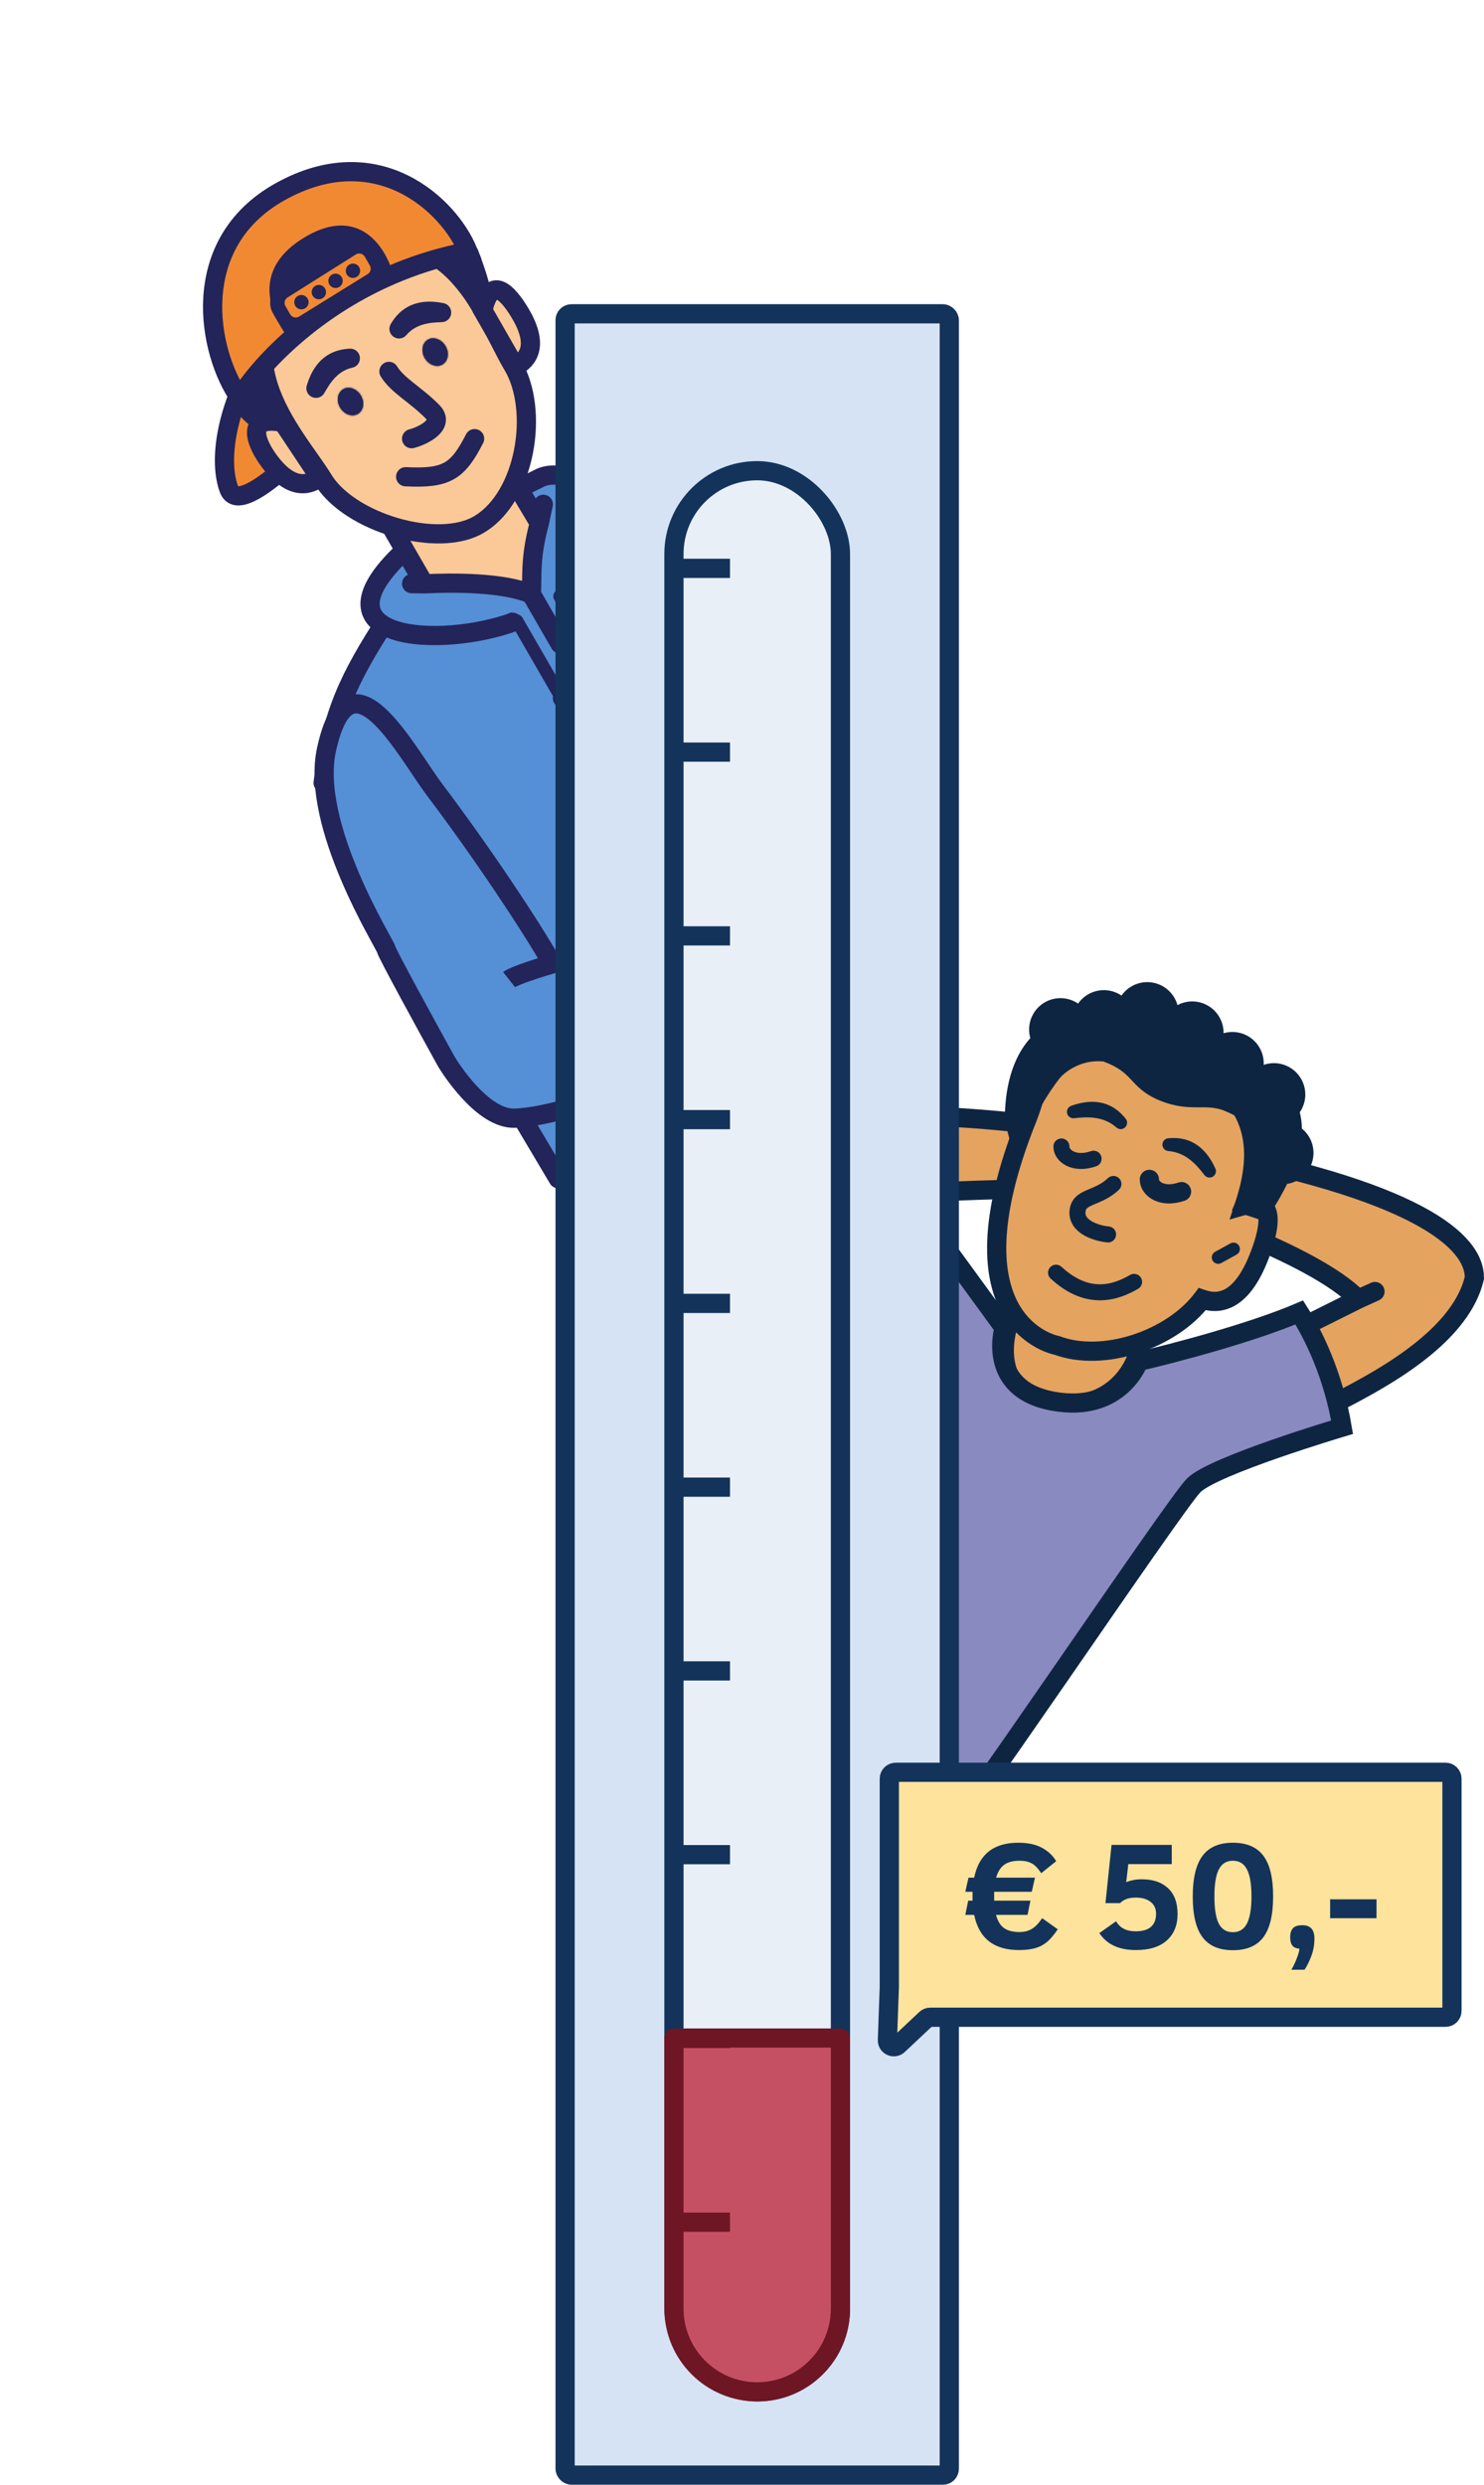 <svg width="927" height="1552" viewBox="0 0 927 1552" fill="none" xmlns="http://www.w3.org/2000/svg">
<path d="M831.674 877.611L811.6 829.835L848.383 811.488C820.673 782.823 729.9 752.247 704.101 745.558C683.462 740.207 602.499 743.329 564.597 745.558L581.796 779.001L530.199 806.711C488.921 735.621 507.266 707.019 521.599 701.605C535.613 695.872 599.377 690.903 742.322 716.893C885.266 742.883 921.002 775.179 921.002 798.111C911.937 837.479 856.199 864.871 831.674 877.611Z" fill="#E4A35F"/>
<path d="M564.597 745.558L581.796 779.001L530.199 806.711C488.921 735.621 507.266 707.019 521.599 701.605C535.613 695.872 599.377 690.903 742.322 716.893C885.266 742.883 921.002 775.179 921.002 798.111C911.937 837.479 856.199 864.871 831.674 877.611L811.6 829.835L848.383 811.488M564.597 745.558C602.499 743.329 683.462 740.207 704.101 745.558C729.9 752.247 820.674 782.823 848.383 811.488M564.597 745.558L551.22 740.781M848.383 811.488L858.894 806.711" stroke="#0E2542" stroke-width="12" stroke-linecap="round"/>
<path d="M652.03 875.699C620.271 868.397 626.177 833.999 631.801 822.209C659.259 818.406 713.976 815.364 713.182 833.618C712.19 856.436 691.728 884.827 652.03 875.699Z" fill="#E4A35F" stroke="#0E2542" stroke-width="12" stroke-linecap="round"/>
<path d="M811.608 819.785C781.032 832.78 731.983 845.584 711.28 850.361C711.28 850.361 699.814 882.848 657.771 875.204C615.729 867.56 627.195 829.34 627.195 829.34L586.108 772.965C563.262 772.965 545.158 791.932 525.182 812.859L524.955 813.096L563.176 868.516L481.002 1004.2C533.236 1034.46 575.425 1158.59 582.305 1157.06C589.185 1155.53 733.257 940.179 745.678 927.757C758.1 915.336 838.363 891.448 838.363 891.448C832.621 857.544 819.889 832.843 811.608 819.785Z" fill="#898ABF"/>
<path d="M563.176 868.516L481.002 1004.2C533.236 1034.46 575.425 1158.59 582.305 1157.06C589.185 1155.53 733.257 940.179 745.678 927.757C758.1 915.336 838.363 891.448 838.363 891.448C832.621 857.544 819.889 832.843 811.608 819.785C781.032 832.78 731.983 845.584 711.28 850.361C711.28 850.361 699.814 882.848 657.771 875.204C615.729 867.56 627.195 829.34 627.195 829.34L586.108 772.965C563.176 772.965 545.021 792.075 524.955 813.096L563.176 868.516ZM563.176 868.516L574.642 850.361" stroke="#0E2542" stroke-width="12" stroke-linecap="round"/>
<path fill-rule="evenodd" clip-rule="evenodd" d="M750.964 811.494C731.933 836.632 689.309 851.231 660.161 840.341C660.161 840.341 589.931 827.919 641.529 698.926C644.814 690.714 646.84 682.946 648.648 676.015C656.054 647.63 659.794 633.295 731.313 660.016C789.024 681.578 788.293 719.755 777.324 752.831C797.022 747.114 793.439 766.449 787.136 783.319C775.013 815.765 759.554 814.428 750.964 811.494Z" fill="#E4A35F"/>
<path d="M750.964 811.494L752.903 805.816L748.798 804.413L746.18 807.872L750.964 811.494ZM660.161 840.341L662.261 834.72L661.747 834.528L661.206 834.433L660.161 840.341ZM641.529 698.926L635.958 696.698L635.958 696.698L641.529 698.926ZM648.648 676.015L654.454 677.53L648.648 676.015ZM731.313 660.016L733.413 654.395L731.313 660.016ZM777.324 752.831L771.629 750.942L768.037 761.774L778.997 758.593L777.324 752.831ZM750.964 811.494L746.18 807.872C737.561 819.258 723.285 828.582 707.499 833.723C691.691 838.87 675.203 839.556 662.261 834.72L660.161 840.341L658.061 845.961C674.267 852.016 693.665 850.847 711.214 845.133C728.785 839.412 745.336 828.867 755.747 815.115L750.964 811.494ZM660.161 840.341C661.206 834.433 661.211 834.434 661.216 834.434C661.217 834.435 661.222 834.436 661.225 834.436C661.23 834.437 661.234 834.438 661.238 834.438C661.244 834.44 661.246 834.44 661.245 834.44C661.242 834.439 661.223 834.435 661.188 834.428C661.12 834.414 660.991 834.386 660.808 834.341C660.44 834.251 659.856 834.095 659.099 833.849C657.583 833.356 655.397 832.51 652.887 831.128C647.886 828.376 641.603 823.507 636.691 815.005C626.925 798.097 621.595 764.916 647.099 701.155L641.529 698.926L635.958 696.698C609.865 761.929 613.851 799.455 626.3 821.007C632.497 831.734 640.546 838.033 647.101 841.641C650.368 843.439 653.266 844.571 655.389 845.261C656.452 845.607 657.326 845.844 657.962 845.999C658.28 846.076 658.539 846.134 658.734 846.174C658.831 846.195 658.912 846.211 658.976 846.223C659.007 846.229 659.035 846.235 659.059 846.239C659.07 846.241 659.081 846.243 659.09 846.245C659.095 846.246 659.102 846.247 659.104 846.247C659.11 846.248 659.116 846.249 660.161 840.341ZM641.529 698.926L647.099 701.155C650.543 692.547 652.652 684.436 654.454 677.53L648.648 676.015L642.843 674.5C641.028 681.455 639.085 688.88 635.958 696.698L641.529 698.926ZM648.648 676.015L654.454 677.53C656.358 670.233 657.825 664.724 659.976 660.51C661.968 656.605 664.32 654.278 667.925 653.012C671.874 651.626 678.054 651.256 688.162 653.149C698.189 655.026 711.461 659.004 729.213 665.636L731.313 660.016L733.413 654.395C715.405 647.667 701.39 643.417 690.37 641.354C679.43 639.306 670.803 639.284 663.95 641.689C656.755 644.215 652.314 649.124 649.287 655.055C646.419 660.677 644.642 667.604 642.843 674.5L648.648 676.015ZM731.313 660.016L729.213 665.636C756.94 675.996 769.495 689.868 774.403 704.066C779.419 718.579 776.966 734.85 771.629 750.942L777.324 752.831L783.019 754.719C788.651 737.736 792.048 718.38 785.744 700.145C779.332 681.595 763.396 665.598 733.413 654.395L731.313 660.016ZM777.324 752.831L778.997 758.593C783.331 757.335 784.904 757.927 785.184 758.079C785.272 758.127 785.369 758.192 785.506 758.438C785.674 758.739 785.899 759.328 786.027 760.349C786.291 762.466 786.029 765.507 785.176 769.327C784.342 773.063 783.033 777.155 781.515 781.219L787.136 783.319L792.756 785.419C794.389 781.048 795.893 776.397 796.888 771.942C797.864 767.57 798.448 762.971 797.934 758.86C797.414 754.7 795.601 750.089 790.924 747.541C786.532 745.149 781.166 745.468 775.652 747.069L777.324 752.831ZM787.136 783.319L781.515 781.219C775.702 796.777 769.539 802.969 764.958 805.35C760.555 807.639 756.425 807.019 752.903 805.816L750.964 811.494L749.024 817.171C754.092 818.903 761.987 820.418 770.492 815.998C778.818 811.67 786.446 802.307 792.756 785.419L787.136 783.319Z" fill="#0E2542"/>
<path d="M724.365 615.034C730.049 617.474 733.986 622.285 735.519 627.816C740.584 625.116 746.783 624.656 752.467 627.096C759.975 630.318 764.435 637.677 764.331 645.369C768.545 644.137 773.197 644.307 777.546 646.174C785.276 649.492 789.775 657.194 789.388 665.13C793.837 663.59 798.851 663.64 803.517 665.643C813.458 669.909 818.058 681.427 813.791 691.368C813.27 692.581 812.641 693.714 811.921 694.761C812.727 697.911 813.184 701.292 813.236 704.922C819.884 710.299 822.445 719.629 818.906 727.874C816.161 734.27 810.415 738.453 804.018 739.488C801.038 745.598 797.3 752.11 792.74 759.059L790.207 762.919L785.827 761.459L775.794 758.114L769.507 756.019L772.215 749.97C778.237 736.519 780.774 726.572 781.336 719.198C781.349 718.935 781.367 718.672 781.391 718.409C781.71 712.976 780.932 708.994 779.709 706.062C776.868 699.248 770.921 696.29 764.972 693.854C759.26 691.531 754.745 691.654 748.432 691.659C742.001 691.664 734.471 691.473 724.586 687.45C714.455 683.327 710.235 678.279 706.188 673.995C702.694 670.296 698.908 666.612 689.289 663.022C675.668 661.586 665.558 669.236 662.044 673.372L661.72 673.767C654.397 683.026 646.179 697.56 640.873 708.87L633.87 723.799L629.642 707.86L627.864 701.159L627.664 700.403L627.664 699.621C627.664 680.054 632.054 661.203 643.596 648.42C642.398 644.235 642.58 639.627 644.431 635.316C648.697 625.375 660.216 620.774 670.157 625.041C671.332 625.545 672.432 626.152 673.452 626.845C678.65 619.359 688.559 616.303 697.259 620.037C698.436 620.542 699.537 621.149 700.558 621.842C705.756 614.356 715.664 611.3 724.365 615.034Z" fill="#0E2542"/>
<path d="M700.048 701.265C695.641 695.789 687.468 688.428 670.477 694.485C677.766 693.732 689.975 692.376 700.048 701.265Z" fill="#0E2542" stroke="#0E2542" stroke-width="8" stroke-linecap="round" stroke-linejoin="round"/>
<path d="M730.123 714.97C737.122 714.335 748.095 715.097 755.545 731.526C751.021 725.761 743.514 716.038 730.123 714.97Z" fill="#0E2542" stroke="#0E2542" stroke-width="8" stroke-linecap="round" stroke-linejoin="round"/>
<path d="M708.415 800.674C696.948 807.363 679.558 813.287 659.684 794.941" stroke="#0E2542" stroke-width="10" stroke-linecap="round"/>
<path d="M663.025 716.111C662.883 721.72 670.67 728.055 683.12 723.755" stroke="#0E2542" stroke-width="10" stroke-linecap="round"/>
<path d="M717.971 736.654C717.828 742.263 725.615 748.598 738.065 744.298" stroke="#0E2542" stroke-width="12" stroke-linecap="round"/>
<path d="M717.971 736.654C717.828 742.263 725.615 748.598 738.065 744.298" stroke="#0E2542" stroke-width="10" stroke-linecap="round"/>
<path d="M770.523 780.146L760.968 785.402" stroke="#0E2542" stroke-width="8" stroke-linecap="round"/>
<path d="M695.516 739.521C685.483 749.077 673.829 746.783 673.065 756.721C672.301 766.658 685.487 770.416 692.175 771.053" stroke="#0E2542" stroke-width="10" stroke-linecap="round"/>
<path d="M386.207 307.416C405.116 301.139 458.96 298.55 483.518 298.04L524.412 567.691L498.006 582.937L467.718 666.698L414.214 697.588L348.713 736.234L201.854 489.042C207.003 446.305 217.847 423.476 241.976 386.349C266.104 349.223 361.996 324.156 356.036 303.711C364.42 308.295 375.138 311.091 386.207 307.416Z" fill="#558FD6" stroke="#232459" stroke-width="12" stroke-linejoin="round"/>
<path d="M321.607 698.447C360.888 696.893 443.881 659.609 490.427 640.744C472.514 622.919 462.512 583.545 459.749 566.086L345.071 602.058C330.278 576.436 301.647 533.32 271.528 493.331C253.378 469.234 218.531 401.539 203.963 468.137C193.606 515.484 240.499 589.532 241.181 592.866C241.727 595.533 266.384 640.584 278.645 662.777C280.797 666.505 301.391 699.247 321.607 698.447Z" fill="#558FD6"/>
<path d="M345.071 602.058C330.278 576.436 301.647 533.32 271.528 493.331C253.378 469.234 218.531 401.539 203.963 468.137C193.606 515.484 240.499 589.532 241.181 592.866C241.727 595.533 266.384 640.584 278.645 662.777C280.797 666.505 301.391 699.247 321.607 698.447C360.888 696.893 443.881 659.609 490.427 640.744C472.514 622.919 462.512 583.545 459.749 566.086L345.071 602.058ZM345.071 602.058C337.383 604.287 321.21 609.372 318.018 611.878" stroke="#232459" stroke-width="12" stroke-linejoin="round"/>
<path d="M239.227 388.763C269.484 332.605 315.515 296.995 419.936 306.551" stroke="#232459" stroke-width="12" stroke-linecap="round" stroke-linejoin="round"/>
<path d="M143.021 305.521C136.989 289.505 139.263 256.433 164.397 216.015L197.81 273.888C183.149 287.573 149.054 321.537 143.021 305.521Z" fill="#F18933" stroke="#232459" stroke-width="12" stroke-linecap="round"/>
<path d="M261.841 335.925C185.981 398.377 268.6 405.951 318.135 389.442C324.566 387.114 350.507 374.627 357.773 366.557C400.386 319.224 358.977 289.679 337.988 298.187L261.841 335.925Z" fill="#558FD6" stroke="#232459" stroke-width="12" stroke-linecap="round"/>
<path d="M349.327 365.207C347.605 367.396 347.287 370.498 348.765 373.058C350.703 376.415 354.995 377.565 358.353 375.627C358.359 375.623 358.364 375.619 358.37 375.615L359.231 377.106L325.034 396.849L324.149 395.317C326.976 393.222 327.844 389.296 326.043 386.176C324.565 383.616 321.718 382.341 318.961 382.738L349.327 365.207Z" fill="#558FD6"/>
<path d="M264.974 364.684L242.313 325.435L321.236 300.595L336.881 326.795C330.968 348.862 332.591 359.151 331.902 371.121C314.56 363.519 281.741 363.812 264.974 364.684Z" fill="#FAC997"/>
<path d="M264.974 364.684L242.313 325.435L321.236 300.595L336.881 326.795M264.974 364.684C281.741 363.812 314.56 363.519 331.902 371.121M264.974 364.684L257.125 364.552M331.902 371.121C332.591 359.151 330.968 348.862 336.881 326.795M331.902 371.121L349.852 402.21M336.881 326.795L339.389 314.985" stroke="#232459" stroke-width="12" stroke-linecap="round"/>
<path d="M320.236 227.936C337.134 255.966 328.495 309.948 299.453 327.455C273.572 343.058 217.998 326.332 201.743 299.369C185.489 272.406 126.163 212.808 202.57 166.746C278.976 120.685 303.337 199.905 320.236 227.936Z" fill="#FAC997"/>
<path d="M299.453 327.455L296.356 322.317L299.453 327.455ZM202.57 166.746L199.472 161.608L202.57 166.746ZM320.236 227.936L315.097 231.033C322.548 243.393 324.677 262.261 321.179 280.512C317.675 298.797 308.86 314.779 296.356 322.317L299.453 327.455L302.551 332.594C319.089 322.624 329.114 302.861 332.965 282.771C336.822 262.646 334.822 240.509 325.374 224.838L320.236 227.936ZM299.453 327.455L296.356 322.317C285.551 328.831 267.222 329.039 248.672 323.615C230.213 318.219 213.908 307.927 206.882 296.271L201.743 299.369L196.605 302.467C205.833 317.774 225.442 329.327 245.305 335.133C265.075 340.913 287.474 341.683 302.551 332.594L299.453 327.455ZM201.743 299.369L206.882 296.271C204.721 292.687 201.889 288.631 198.884 284.363C195.835 280.035 192.545 275.402 189.281 270.448C182.734 260.512 176.554 249.663 173.149 238.473C169.768 227.365 169.202 216.204 173.502 205.312C177.813 194.391 187.334 182.937 205.667 171.885L202.57 166.746L199.472 161.608C179.602 173.586 167.886 186.856 162.34 200.906C156.782 214.987 157.737 229.047 161.669 241.967C165.576 254.804 172.499 266.789 179.26 277.05C182.65 282.195 186.064 287.002 189.073 291.273C192.124 295.606 194.702 299.311 196.605 302.467L201.743 299.369ZM202.57 166.746L205.667 171.885C224.017 160.823 238.563 157.687 250.19 158.901C261.772 160.11 271.307 165.724 279.5 173.823C287.759 181.989 294.445 192.48 300.208 202.962C303.081 208.189 305.67 213.308 308.12 218.1C310.537 222.83 312.859 227.32 315.097 231.033L320.236 227.936L325.374 224.838C323.388 221.543 321.252 217.427 318.804 212.638C316.389 207.913 313.705 202.604 310.724 197.182C304.779 186.366 297.431 174.676 287.936 165.29C278.376 155.838 266.438 148.532 251.435 146.966C236.477 145.404 219.325 149.64 199.472 161.608L202.57 166.746Z" fill="#232459"/>
<path d="M218.827 223.775C212.235 224.11 202.132 226.269 197.376 242.531C200.82 236.572 206.516 226.538 218.827 223.775Z" fill="#232459" stroke="#232459" stroke-width="12" stroke-linecap="round" stroke-linejoin="round"/>
<path d="M249.258 205.429C252.632 199.756 259.258 191.83 275.859 195.217C268.981 195.48 257.449 195.832 249.258 205.429Z" fill="#232459" stroke="#232459" stroke-width="12" stroke-linecap="round" stroke-linejoin="round"/>
<mask id="path-30-inside-1_35938_5357" fill="white">
<ellipse cx="218.956" cy="250.823" rx="7.479" ry="8.974" transform="rotate(-31.084 218.956 250.823)"/>
</mask>
<ellipse cx="218.956" cy="250.823" rx="7.479" ry="8.974" transform="rotate(-31.084 218.956 250.823)" fill="#232459"/>
<path d="M225.361 246.962L215.084 253.157C214.99 253 214.773 252.534 214.9 251.707C215.032 250.848 215.65 249.283 217.394 248.232L223.59 258.508L229.785 268.785C240.673 262.222 240.513 248.853 235.638 240.766L225.361 246.962ZM223.59 258.508L217.394 248.232C219.138 247.18 220.811 247.364 221.632 247.649C222.422 247.923 222.734 248.332 222.828 248.488L212.551 254.684L202.274 260.879C207.149 268.966 218.897 275.349 229.785 268.785L223.59 258.508ZM212.551 254.684L222.828 248.488C222.923 248.645 223.139 249.111 223.012 249.938C222.88 250.797 222.262 252.363 220.518 253.414L214.323 243.137L208.127 232.86C197.239 239.424 197.399 252.793 202.274 260.879L212.551 254.684ZM214.323 243.137L220.518 253.414C218.774 254.465 217.102 254.281 216.28 253.996C215.49 253.723 215.178 253.314 215.084 253.157L225.361 246.962L235.638 240.766C230.763 232.68 219.015 226.296 208.127 232.86L214.323 243.137Z" fill="#232459" mask="url(#path-30-inside-1_35938_5357)"/>
<mask id="path-32-inside-2_35938_5357" fill="white">
<ellipse cx="271.824" cy="219.918" rx="7.479" ry="8.974" transform="rotate(-31.084 271.824 219.918)"/>
</mask>
<ellipse cx="271.824" cy="219.918" rx="7.479" ry="8.974" transform="rotate(-31.084 271.824 219.918)" fill="#232459"/>
<path d="M278.229 216.057L267.952 222.253C267.858 222.096 267.642 221.63 267.768 220.803C267.9 219.944 268.518 218.379 270.262 217.327L276.458 227.604L282.653 237.881C293.541 231.317 293.381 217.948 288.506 209.862L278.229 216.057ZM276.458 227.604L270.262 217.327C272.006 216.276 273.679 216.46 274.5 216.745C275.29 217.018 275.602 217.428 275.696 217.584L265.42 223.78L255.143 229.975C260.018 238.062 271.765 244.445 282.653 237.881L276.458 227.604ZM265.42 223.78L275.696 217.584C275.791 217.741 276.007 218.207 275.88 219.034C275.749 219.893 275.13 221.458 273.386 222.51L267.191 212.233L260.995 201.956C250.107 208.519 250.268 221.889 255.143 229.975L265.42 223.78ZM267.191 212.233L273.386 222.51C271.642 223.561 269.97 223.377 269.148 223.092C268.358 222.818 268.047 222.409 267.952 222.253L278.229 216.057L288.506 209.862C283.631 201.775 271.883 195.392 260.995 201.956L267.191 212.233Z" fill="#232459" mask="url(#path-32-inside-2_35938_5357)"/>
<path d="M175.179 119.654C235.714 86.05 280.612 128.11 292.376 157.124C277.083 160.001 262.89 164.306 249.839 169.553C222.483 180.551 200.146 195.687 183.214 210.48C166.833 224.792 155.511 238.783 149.599 248.392C129.627 219.931 116.823 152.049 175.179 119.654Z" fill="#F18933" stroke="#232459" stroke-width="12" stroke-linecap="round"/>
<path d="M191.389 147.582C155.258 168.441 170.148 197.535 179.041 209.633C196.036 195.47 218.228 180.715 245.011 169.411C240.145 153.548 223.808 128.864 191.389 147.582Z" fill="#232459"/>
<path d="M220.243 154.923C224.272 152.669 229.412 154.05 231.748 158.096L234.909 163.572C237.133 167.425 236.004 172.314 232.381 174.814L232.023 175.049L189.207 201.557C185.129 204.082 179.77 202.734 177.371 198.58L174.403 193.439C172.12 189.483 173.37 184.43 177.234 181.996L219.857 155.153L220.243 154.923Z" fill="#F18933" stroke="#232459" stroke-width="9" stroke-linecap="round"/>
<ellipse cx="188.29" cy="188.748" rx="4.487" ry="4.487" transform="rotate(-30 188.29 188.748)" fill="#232459"/>
<ellipse cx="199.171" cy="182.467" rx="4.487" ry="4.487" transform="rotate(-30 199.171 182.467)" fill="#232459"/>
<ellipse cx="209.602" cy="175.406" rx="4.487" ry="4.487" transform="rotate(-30 209.602 175.406)" fill="#232459"/>
<ellipse cx="220.483" cy="169.125" rx="4.487" ry="4.487" transform="rotate(-30 220.483 169.125)" fill="#232459"/>
<path d="M300.797 192.185L282.777 162.174L292.995 158.378C300.375 177.408 302.513 188.39 300.797 192.185Z" fill="#232459" stroke="#232459" stroke-width="12" stroke-linecap="round" stroke-linejoin="round"/>
<path d="M178.166 268.167L161.445 237.406L148.396 247.044C157.428 264.121 172.557 268.601 178.166 268.167Z" fill="#232459" stroke="#232459" stroke-width="12" stroke-linecap="round" stroke-linejoin="round"/>
<path d="M167.038 286.376C182.75 308.849 195.041 301.735 199.61 298.247L176.783 263.903C153.977 259.206 158.999 274.878 167.038 286.376Z" fill="#FAC997" stroke="#232459" stroke-width="12"/>
<path d="M242.953 231.992C248.266 240.806 259.56 246.371 270.173 257.178C278.12 265.269 264.34 272.124 257.12 274.019" stroke="#232459" stroke-width="12" stroke-linecap="round"/>
<path d="M324.684 195.253C338.841 218.737 326.77 226.275 321.727 229.034L301.641 193.978C306.609 171.23 317.28 182.971 324.684 195.253Z" fill="#FAC997" stroke="#232459" stroke-width="12"/>
<path d="M253.39 297.781C279.042 299.042 285.922 294.558 296.465 273.99" stroke="#232459" stroke-width="12" stroke-linecap="round" stroke-linejoin="round"/>
<path d="M320.899 384.356C322.812 383.252 325.259 383.907 326.363 385.821L352.349 430.83C353.699 431.29 354.923 432.257 355.721 433.639C357.373 436.5 356.574 440.054 353.936 441.577C351.299 443.1 347.822 442.015 346.169 439.153C345.372 437.772 345.146 436.23 345.422 434.832L319.435 389.821C318.33 387.907 318.986 385.461 320.899 384.356Z" fill="#232459"/>
<path d="M347.615 368.933C349.528 367.828 351.974 368.484 353.079 370.397L379.068 415.411C380.417 415.871 381.642 416.838 382.44 418.22C384.092 421.082 383.293 424.636 380.656 426.159C378.018 427.682 374.541 426.597 372.888 423.735C372.091 422.353 371.865 420.811 372.141 419.413L346.151 374.397C345.046 372.484 345.702 370.037 347.615 368.933Z" fill="#232459"/>
<rect x="352.995" y="196.006" width="240" height="1350" rx="4" fill="#D5E3F5" stroke="#13335B" stroke-width="12" stroke-linejoin="round"/>
<rect x="420.995" y="294.006" width="104" height="1200" rx="52" fill="#E9EFF7" stroke="#13335B" stroke-width="12" stroke-linejoin="round"/>
<path d="M420.995 1273H524.995V1442C524.995 1470.72 501.714 1494 472.995 1494V1494C444.276 1494 420.995 1470.72 420.995 1442V1273Z" fill="#C65063" stroke="#6E1624" stroke-width="12" stroke-linejoin="round"/>
<rect x="423.995" y="349.006" width="32" height="12" fill="#13335B"/>
<rect x="423.995" y="463.783" width="32" height="12" fill="#13335B"/>
<rect x="423.995" y="578.561" width="32" height="12" fill="#13335B"/>
<rect x="423.995" y="693.34" width="32" height="12" fill="#13335B"/>
<rect x="423.995" y="808.117" width="32" height="12" fill="#13335B"/>
<rect x="423.995" y="922.895" width="32" height="12" fill="#13335B"/>
<rect x="423.995" y="1037.67" width="32" height="12" fill="#13335B"/>
<rect x="423.995" y="1152.45" width="32" height="12" fill="#13335B"/>
<rect x="423.995" y="1267.23" width="32" height="12" fill="#6E1624"/>
<rect x="423.995" y="1382.01" width="32" height="12" fill="#6E1624"/>
<path d="M555.516 1111C555.516 1108.79 557.307 1107 559.516 1107H902.993C905.202 1107 906.993 1108.79 906.993 1111V1256C906.993 1258.21 905.202 1260 902.993 1260H581.101C580.083 1260 579.103 1260.39 578.361 1261.09L561.076 1277.34C558.473 1279.79 554.211 1277.86 554.338 1274.29L555.516 1241.1V1111Z" fill="#FDE39B" stroke="#13335B" stroke-width="12" stroke-linejoin="round"/>
<path d="M830.889 1198.14V1186.34H859.852V1198.14H830.889Z" fill="#13335B"/>
<path d="M806.668 1230.32C807.938 1228.18 809.054 1225.84 810.015 1223.3C811.007 1220.76 811.58 1218.71 811.735 1217.16C809.69 1217.04 808.202 1216.39 807.272 1215.21C806.373 1214.03 805.924 1212.28 805.924 1209.95C805.924 1207.66 806.466 1205.85 807.551 1204.51C808.636 1203.18 810.666 1202.52 813.641 1202.52C818.6 1202.52 821.08 1205.31 821.08 1210.88C821.08 1214.7 820.429 1218.32 819.127 1221.76C817.825 1225.23 816.415 1228.09 814.896 1230.32H806.668Z" fill="#13335B"/>
<path d="M795.277 1184.52C795.277 1196.08 793.247 1204.58 789.187 1210C785.127 1215.42 778.773 1218.14 770.126 1218.14C761.54 1218.14 755.218 1215.42 751.158 1210C747.097 1204.58 745.067 1196.12 745.067 1184.62C745.067 1173.12 747.097 1164.64 751.158 1159.19C755.218 1153.73 761.54 1151 770.126 1151C778.773 1151 785.127 1153.72 789.187 1159.14C793.247 1164.56 795.277 1173.02 795.277 1184.52ZM781.748 1184.52C781.748 1176.84 780.803 1171.21 778.912 1167.65C777.053 1164.05 774.124 1162.25 770.126 1162.25C766.128 1162.25 763.199 1164.07 761.339 1167.69C759.51 1171.29 758.596 1176.93 758.596 1184.62C758.596 1192.3 759.51 1197.94 761.339 1201.54C763.199 1205.1 766.128 1206.89 770.126 1206.89C774.124 1206.89 777.053 1205.09 778.912 1201.49C780.803 1197.87 781.748 1192.21 781.748 1184.52Z" fill="#13335B"/>
<path d="M735.584 1195.54C735.584 1202.55 733.337 1208.05 728.843 1212.05C724.38 1216.04 717.933 1218.04 709.503 1218.04C698.996 1218.04 691.403 1214.51 686.723 1207.44L697.183 1200.05C699.569 1204.23 703.614 1206.33 709.317 1206.33C717.871 1206.33 722.148 1202.64 722.148 1195.26C722.148 1192.16 721.017 1189.73 718.754 1187.96C716.523 1186.17 713.408 1185.27 709.41 1185.27C705.133 1185.27 701.894 1186.41 699.693 1188.71H690.535L694.347 1152.35H731.958V1164.35H704.807L703.506 1175.64C706.45 1174.43 709.72 1173.83 713.315 1173.83C720.196 1173.83 725.62 1175.67 729.587 1179.36C733.585 1183.05 735.584 1188.44 735.584 1195.54Z" fill="#13335B"/>
<path d="M622.147 1196.05C623.232 1199.99 624.937 1202.76 627.261 1204.37C629.617 1205.99 632.809 1206.79 636.838 1206.79C639.69 1206.79 642.2 1206.17 644.37 1204.93C646.539 1203.69 648.755 1201.43 651.018 1198.15L660.734 1205.07C658.255 1208.73 655.946 1211.43 653.807 1213.16C651.669 1214.9 649.236 1216.14 646.508 1216.88C643.781 1217.66 640.449 1218.04 636.513 1218.04C620.861 1218.04 611.532 1210.71 608.526 1196.05H602.993L604.806 1187.17H607.503V1181.64H602.993L604.992 1172.81H608.526C611.501 1158.27 620.675 1151 636.048 1151C642.154 1151 647.128 1152.07 650.971 1154.21C654.814 1156.32 657.743 1159.09 659.758 1162.53L650.413 1170.02C648.771 1167.6 647.36 1165.94 646.183 1165.04C645.036 1164.11 643.719 1163.42 642.231 1162.95C640.743 1162.49 638.946 1162.25 636.838 1162.25C632.747 1162.25 629.539 1163.11 627.215 1164.81C624.921 1166.52 623.263 1169.18 622.24 1172.81H646.508L644.509 1181.64H621.031V1187.17H643.672L641.859 1196.05H622.147Z" fill="#13335B"/>
</svg>
